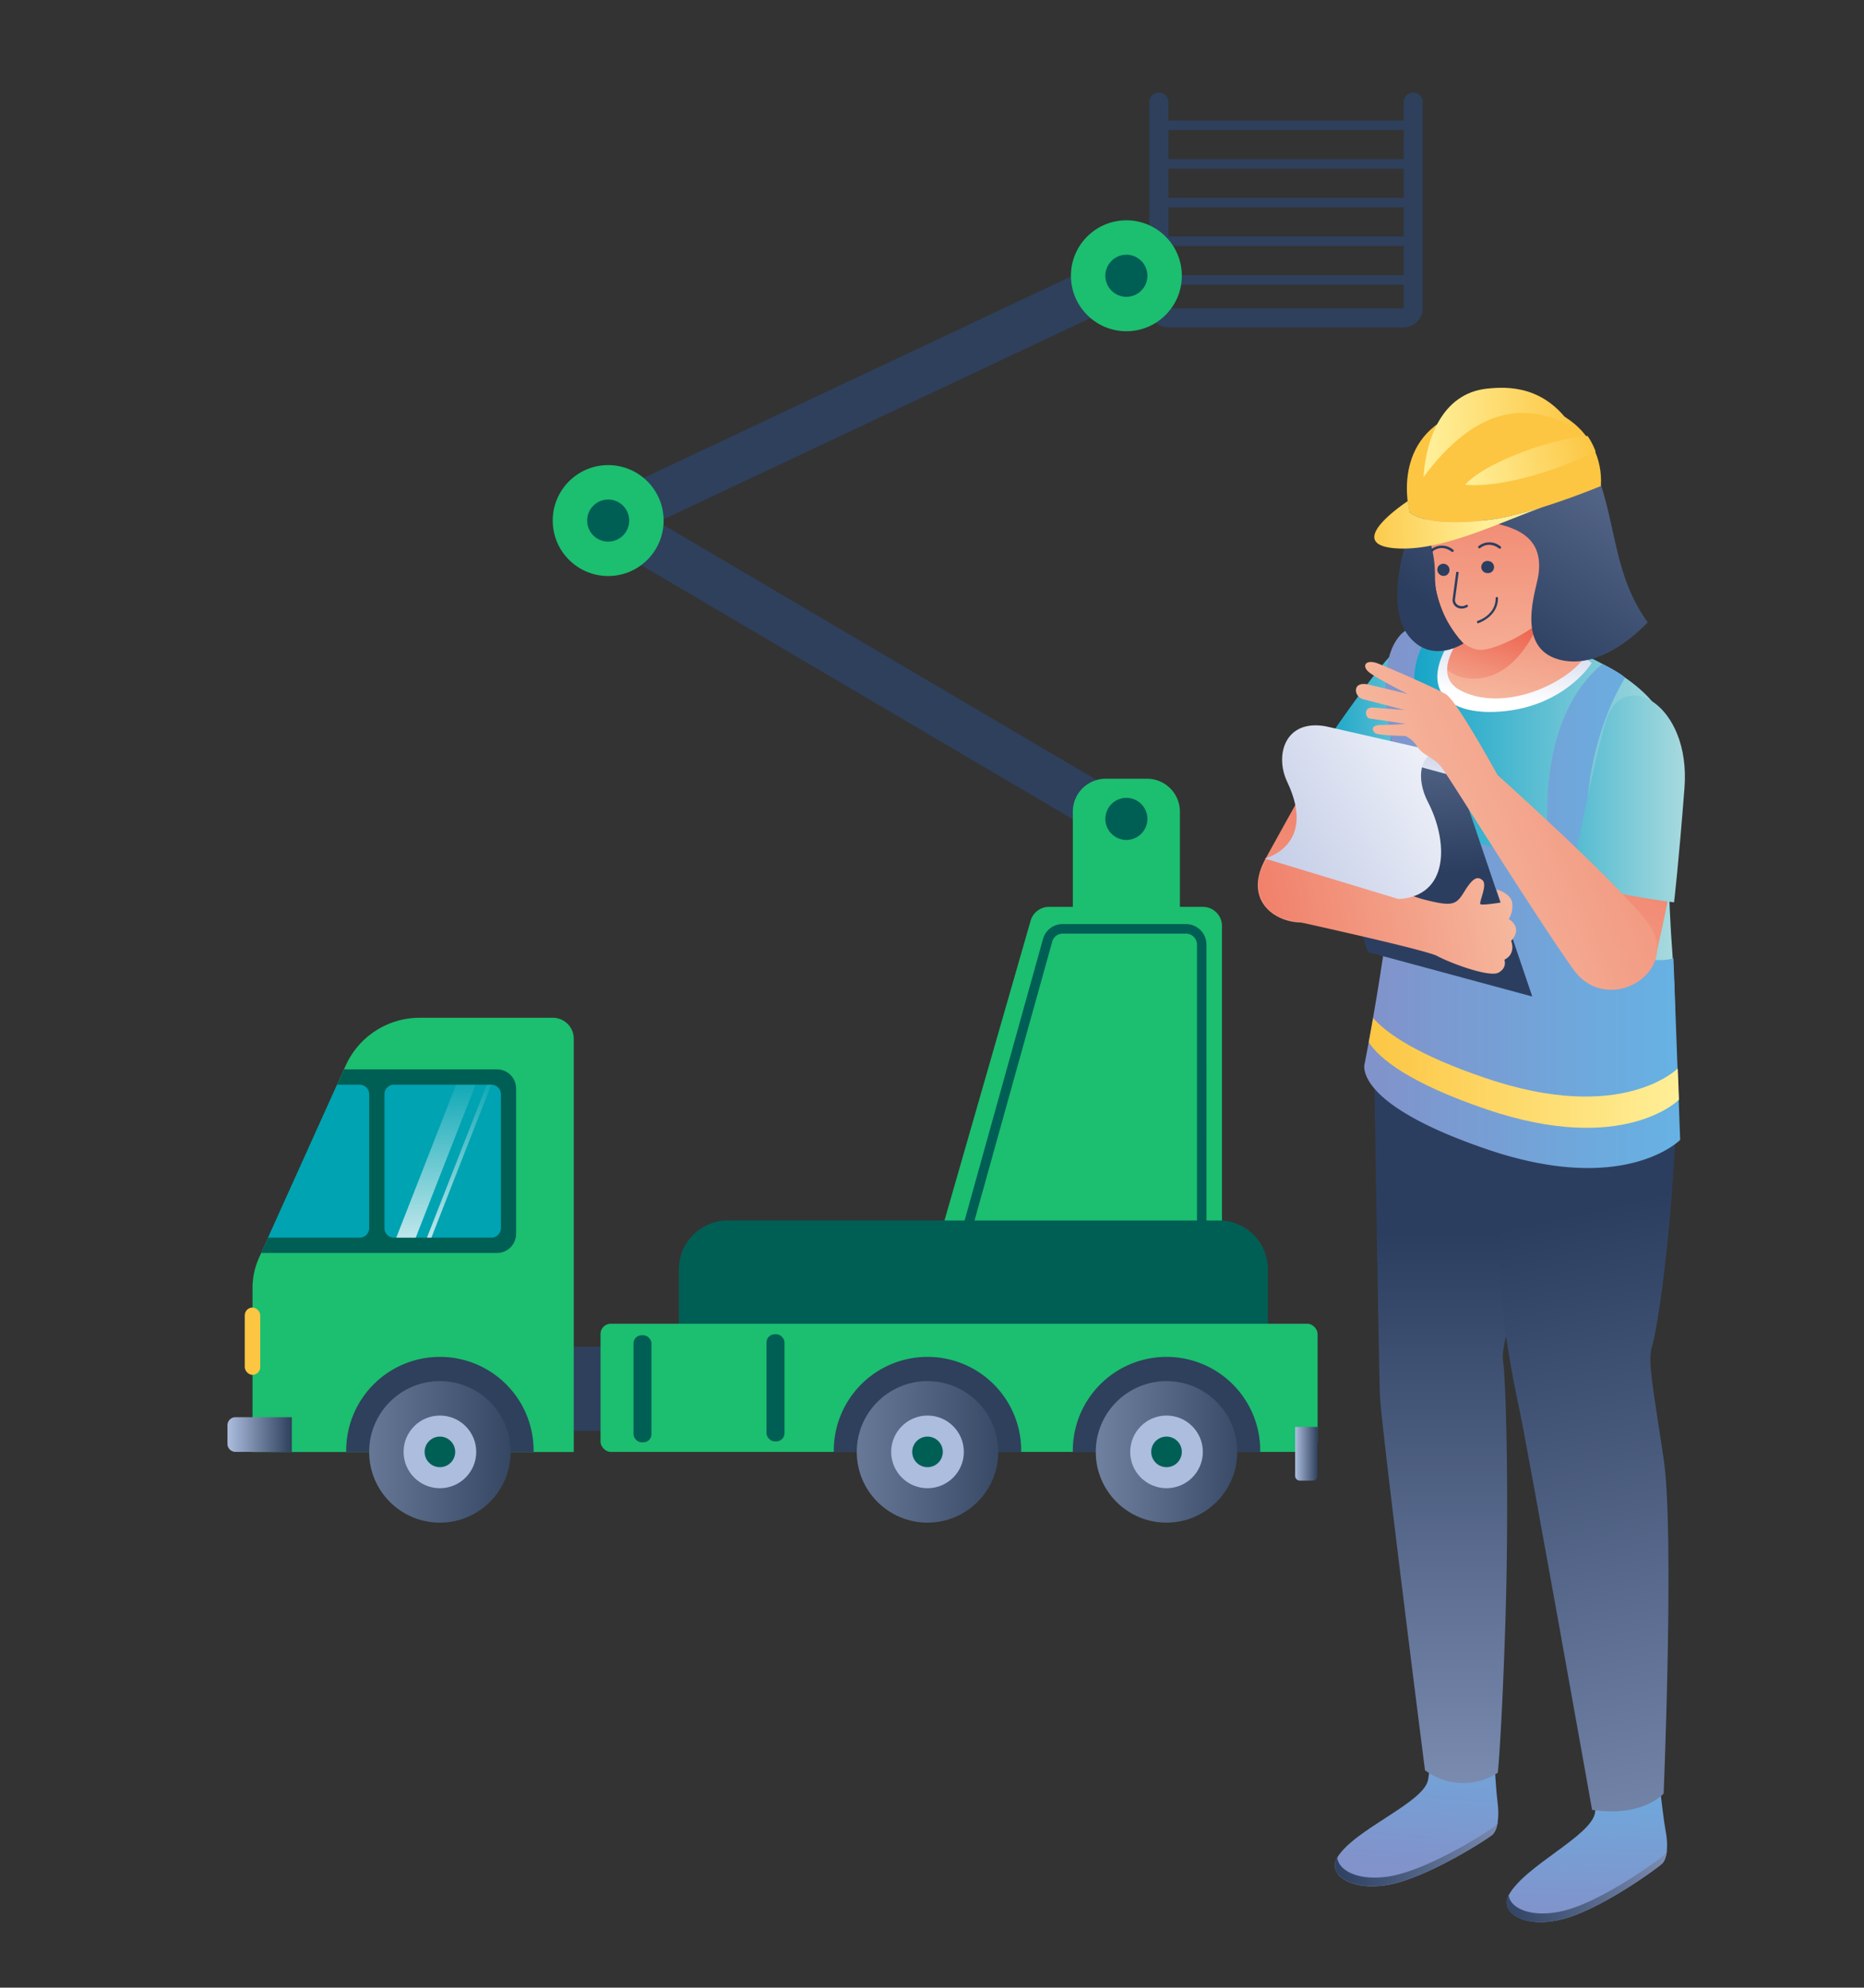 <svg id="Слой_1" data-name="Слой 1" xmlns="http://www.w3.org/2000/svg" xmlns:xlink="http://www.w3.org/1999/xlink" viewBox="0 0 1042 1111"><rect x="0" y="0" width="1042" height="1111" fill="#333333" stroke="none"/><defs><style>.cls-1{fill:#1cbe70;}.cls-2{fill:#005f55;}.cls-3{fill:#2e405c;}.cls-4{fill:url(#Безымянный_градиент_10);}.cls-5{fill:#acbdde;}.cls-6{fill:url(#Безымянный_градиент_10-2);}.cls-7{fill:url(#Безымянный_градиент_10-3);}.cls-8{fill:#fcc643;}.cls-9{fill:url(#Безымянный_градиент_10-4);}.cls-10{fill:url(#Безымянный_градиент_10-5);}.cls-11{fill:#00a3b2;}.cls-12{fill:url(#Безымянный_градиент_172);}.cls-13{fill:url(#Безымянный_градиент_172-2);}.cls-14{fill:url(#Безымянный_градиент_71);}.cls-15{fill:url(#Безымянный_градиент_71-2);}.cls-16{fill:url(#Безымянный_градиент_71-3);}.cls-17{fill:url(#Безымянный_градиент_13);}.cls-18{fill:url(#Безымянный_градиент_98);}.cls-19{fill:url(#Безымянный_градиент_98-2);}.cls-20{fill:url(#Безымянный_градиент_13-2);}.cls-21{fill:url(#Безымянный_градиент_98-3);}.cls-22{fill:url(#Безымянный_градиент_98-4);}.cls-23{fill:url(#Безымянный_градиент_38);}.cls-24{fill:url(#Безымянный_градиент_29);}.cls-25{fill:url(#Безымянный_градиент_29-2);}.cls-26{fill:url(#Безымянный_градиент_99);}.cls-27{fill:url(#Безымянный_градиент_13-3);}.cls-28{fill:url(#Безымянный_градиент_3);}.cls-29{fill:url(#Безымянный_градиент_38-2);}.cls-30{fill:url(#Безымянный_градиент_29-3);}.cls-31{fill:url(#Безымянный_градиент_99-2);}.cls-32{fill:url(#Безымянный_градиент_98-5);}.cls-33{fill:url(#Безымянный_градиент_38-3);}.cls-34{fill:url(#Безымянный_градиент_99-3);}.cls-35{fill:url(#Безымянный_градиент_38-4);}.cls-36{fill:url(#Безымянный_градиент_38-5);}.cls-37{fill:url(#Безымянный_градиент_38-6);}.cls-38{fill:url(#Безымянный_градиент_102);}.cls-39{fill:url(#Безымянный_градиент_107);}.cls-40{fill:#2c3e5f;}.cls-41{fill:url(#Безымянный_градиент_3-2);}.cls-42{fill:url(#Безымянный_градиент_3-3);}.cls-43{fill:url(#Безымянный_градиент_3-4);}</style><linearGradient id="Безымянный_градиент_10" x1="95.03" y1="811.53" x2="296.44" y2="811.53" gradientUnits="userSpaceOnUse"><stop offset="0" stop-color="#acbdde"/><stop offset="1" stop-color="#2e405c"/></linearGradient><linearGradient id="Безымянный_градиент_10-2" x1="365.97" y1="811.53" x2="574.5" y2="811.53" xlink:href="#Безымянный_градиент_10"/><linearGradient id="Безымянный_градиент_10-3" x1="526.06" y1="811.53" x2="707.37" y2="811.53" xlink:href="#Безымянный_градиент_10"/><linearGradient id="Безымянный_градиент_10-4" x1="127.15" y1="801.83" x2="163.12" y2="801.83" xlink:href="#Безымянный_градиент_10"/><linearGradient id="Безымянный_градиент_10-5" x1="724.03" y1="812.58" x2="736.55" y2="812.58" xlink:href="#Безымянный_градиент_10"/><linearGradient id="Безымянный_градиент_172" x1="243.51" y1="723.03" x2="243.8" y2="597.38" gradientUnits="userSpaceOnUse"><stop offset="0" stop-color="#fdfdfd"/><stop offset="1" stop-color="#fdfdfd" stop-opacity="0"/></linearGradient><linearGradient id="Безымянный_градиент_172-2" x1="256.47" y1="723.02" x2="256.75" y2="597.39" xlink:href="#Безымянный_градиент_172"/><linearGradient id="Безымянный_градиент_71" x1="608.75" y1="-4513.8" x2="571.36" y2="-4513.8" gradientTransform="matrix(1, 0, 0, -1, 215, -3987.5)" gradientUnits="userSpaceOnUse"><stop offset="0" stop-color="#3d9bc3"/><stop offset="1" stop-color="#a7d8dc"/></linearGradient><linearGradient id="Безымянный_градиент_71-2" x1="608.75" y1="-4555.07" x2="571.36" y2="-4555.07" xlink:href="#Безымянный_градиент_71"/><linearGradient id="Безымянный_градиент_71-3" x1="608.75" y1="-4596.33" x2="571.36" y2="-4596.33" xlink:href="#Безымянный_градиент_71"/><linearGradient id="Безымянный_градиент_13" x1="575.56" y1="-5031.46" x2="584.62" y2="-4925.99" gradientTransform="matrix(1, 0, 0, -1, 215, -3987.5)" gradientUnits="userSpaceOnUse"><stop offset="0" stop-color="#8292ca"/><stop offset="1" stop-color="#66b2e4"/></linearGradient><linearGradient id="Безымянный_градиент_98" x1="670.47" y1="-4983.89" x2="530.36" y2="-5040.77" gradientTransform="matrix(1, 0, 0, -1, 215, -3987.5)" gradientUnits="userSpaceOnUse"><stop offset="0" stop-color="#a3b4da"/><stop offset="1" stop-color="#2c3e5f"/></linearGradient><linearGradient id="Безымянный_градиент_98-2" x1="599.37" y1="-5148.26" x2="599.37" y2="-4676.7" xlink:href="#Безымянный_градиент_98"/><linearGradient id="Безымянный_градиент_13-2" x1="671.42" y1="-5061.66" x2="674.15" y2="-4955.5" xlink:href="#Безымянный_градиент_13"/><linearGradient id="Безымянный_градиент_98-3" x1="759.34" y1="-4998.9" x2="622.47" y2="-5064.26" xlink:href="#Безымянный_градиент_98"/><linearGradient id="Безымянный_градиент_98-4" x1="796.5" y1="-5222.48" x2="671.1" y2="-4663.88" xlink:href="#Безымянный_градиент_98"/><linearGradient id="Безымянный_градиент_38" x1="499.49" y1="-4764.6" x2="548.88" y2="-4235.13" gradientTransform="matrix(1, 0, 0, -1, 215, -3987.5)" gradientUnits="userSpaceOnUse"><stop offset="0" stop-color="#f7caaf"/><stop offset="1" stop-color="#ed5a47"/></linearGradient><linearGradient id="Безымянный_градиент_29" x1="727.62" y1="414.4" x2="823.13" y2="414.4" gradientUnits="userSpaceOnUse"><stop offset="0" stop-color="#009dc5"/><stop offset="1" stop-color="#a9dade"/></linearGradient><linearGradient id="Безымянный_градиент_29-2" x1="769.39" y1="497.09" x2="936.67" y2="497.09" xlink:href="#Безымянный_градиент_29"/><linearGradient id="Безымянный_градиент_99" x1="629.13" y1="-4378.95" x2="638.96" y2="-4309.17" gradientTransform="matrix(1, 0, 0, -1, 215, -3987.5)" gradientUnits="userSpaceOnUse"><stop offset="0" stop-color="#fff"/><stop offset="1" stop-color="#a6b4db"/></linearGradient><linearGradient id="Безымянный_градиент_13-3" x1="547.65" y1="-4487.07" x2="724.23" y2="-4487.07" xlink:href="#Безымянный_градиент_13"/><linearGradient id="Безымянный_градиент_3" x1="550.16" y1="-4587.24" x2="723.57" y2="-4587.24" gradientTransform="matrix(1, 0, 0, -1, 215, -3987.5)" gradientUnits="userSpaceOnUse"><stop offset="0" stop-color="#fcc643"/><stop offset="1" stop-color="#ffef98"/></linearGradient><linearGradient id="Безымянный_градиент_38-2" x1="599.11" y1="-4676.49" x2="771.51" y2="-4327.23" xlink:href="#Безымянный_градиент_38"/><linearGradient id="Безымянный_градиент_29-3" x1="818.03" y1="446.55" x2="943.15" y2="446.55" xlink:href="#Безымянный_градиент_29"/><linearGradient id="Безымянный_градиент_99-2" x1="579.88" y1="-4441.75" x2="590.3" y2="-4378.83" xlink:href="#Безымянный_градиент_99"/><linearGradient id="Безымянный_градиент_98-5" x1="560.84" y1="-4269.73" x2="575.27" y2="-4477" xlink:href="#Безымянный_градиент_98"/><linearGradient id="Безымянный_градиент_38-3" x1="672.13" y1="-4475.89" x2="400.89" y2="-4527.76" xlink:href="#Безымянный_градиент_38"/><linearGradient id="Безымянный_градиент_99-3" x1="625.6" y1="-4393.92" x2="427.18" y2="-4509.55" xlink:href="#Безымянный_градиент_99"/><linearGradient id="Безымянный_градиент_38-4" x1="506.62" y1="-4496.52" x2="904.1" y2="-4331.17" xlink:href="#Безымянный_градиент_38"/><linearGradient id="Безымянный_градиент_38-5" x1="620.75" y1="-4406.93" x2="656.44" y2="-4254.73" xlink:href="#Безымянный_градиент_38"/><linearGradient id="Безымянный_градиент_38-6" x1="602.16" y1="-4400.12" x2="626.8" y2="-4326.33" xlink:href="#Безымянный_градиент_38"/><linearGradient id="Безымянный_градиент_102" x1="621.76" y1="-4427.67" x2="627.11" y2="-4159.54" gradientTransform="matrix(1, 0, 0, -1, 215, -3987.5)" gradientUnits="userSpaceOnUse"><stop offset="0" stop-color="#f8ceb3"/><stop offset="1" stop-color="#ed5945"/></linearGradient><linearGradient id="Безымянный_градиент_107" x1="790.83" y1="-4060.61" x2="611.01" y2="-4343.38" gradientTransform="matrix(1, 0, 0, -1, 215, -3987.5)" gradientUnits="userSpaceOnUse"><stop offset="0" stop-color="#a7b8de"/><stop offset="1" stop-color="#2c3e5f"/></linearGradient><linearGradient id="Безымянный_градиент_3-2" x1="667.52" y1="-4228.36" x2="583.61" y2="-4229.46" xlink:href="#Безымянный_градиент_3"/><linearGradient id="Безымянный_градиент_3-3" x1="676.07" y1="-4236.45" x2="605.06" y2="-4255.28" xlink:href="#Безымянный_градиент_3"/><linearGradient id="Безымянный_градиент_3-4" x1="545.44" y1="-4281.6" x2="615.47" y2="-4279.53" xlink:href="#Безымянный_градиент_3"/></defs><title>Mashinist_podemnica</title><path class="cls-1" d="M672.41,506.89h-86a10.69,10.69,0,0,0-10.28,7.73L524.9,692.88H683.1V517.58A10.68,10.68,0,0,0,672.41,506.89Z"/><path class="cls-2" d="M674.46,706.49h-5.34V528.22a6.16,6.16,0,0,0-5.94-6.36h-69.3a6,6,0,0,0-5.7,4.57L538.7,704l-5.15-1.44L583,525a11.38,11.38,0,0,1,10.85-8.49h69.3a11.51,11.51,0,0,1,11.28,11.7Z"/><rect class="cls-3" x="305.77" y="752.74" width="63.07" height="47.03"/><path class="cls-2" d="M406.8,682.19H681.48a27.27,27.27,0,0,1,27.27,27.27v36.86a0,0,0,0,1,0,0H379.53a0,0,0,0,1,0,0V709.47A27.27,27.27,0,0,1,406.8,682.19Z"/><path class="cls-1" d="M309.06,568.89h-74.5a45.31,45.31,0,0,0-41.3,26.68L144.81,703a41.2,41.2,0,0,0-3.65,17v91.6H320.74v-231A11.67,11.67,0,0,0,309.06,568.89Z"/><rect class="cls-1" x="335.7" y="739.91" width="400.85" height="71.62" rx="5.68" ry="5.68"/><path class="cls-3" d="M193.54,811.53a52.38,52.38,0,1,1,104.75,0Z"/><circle class="cls-4" cx="245.91" cy="811.53" r="39.55"/><circle class="cls-5" cx="245.91" cy="811.53" r="20.31"/><circle class="cls-2" cx="245.91" cy="811.53" r="8.55"/><path class="cls-3" d="M466.11,811.53a52.38,52.38,0,1,1,104.75,0Z"/><circle class="cls-6" cx="518.49" cy="811.53" r="39.55"/><circle class="cls-5" cx="518.49" cy="811.53" r="20.31"/><circle class="cls-2" cx="518.49" cy="811.53" r="8.55"/><path class="cls-3" d="M599.73,811.53a52.38,52.38,0,1,1,104.75,0Z"/><circle class="cls-7" cx="652.1" cy="811.53" r="39.55"/><circle class="cls-5" cx="652.1" cy="811.53" r="20.31"/><circle class="cls-2" cx="652.1" cy="811.53" r="8.55"/><path class="cls-2" d="M288.51,608.41v81.25a10.69,10.69,0,0,1-10.69,10.68H146l3.86-8.55,38.6-85.51,3.86-8.56h85.51A10.7,10.7,0,0,1,288.51,608.41Z"/><path class="cls-3" d="M617.27,468.24,348,309.74a21.43,21.43,0,0,1,1.73-37.85L624.19,142.54l10.93,23.21L367.93,291.69,630.28,446.13Z"/><path class="cls-3" d="M784.65,183H653.17a10.7,10.7,0,0,1-10.69-10.68V56.87a5.35,5.35,0,0,1,10.69,0V172.32H784.65V56.87a5.35,5.35,0,0,1,10.69,0V172.32A10.7,10.7,0,0,1,784.65,183Z"/><path class="cls-3" d="M790,72.67H647.83a2.68,2.68,0,0,1,0-5.35H790a2.68,2.68,0,1,1,0,5.35Z"/><path class="cls-3" d="M789.46,94.28H647.29a2.67,2.67,0,1,1,0-5.34H789.46a2.67,2.67,0,0,1,0,5.34Z"/><path class="cls-3" d="M788.92,115.9H646.76a2.67,2.67,0,1,1,0-5.34H788.92a2.67,2.67,0,1,1,0,5.34Z"/><path class="cls-3" d="M788.39,137.52H646.22a2.68,2.68,0,0,1,0-5.35H788.39a2.68,2.68,0,0,1,0,5.35Z"/><path class="cls-3" d="M787.86,159.13H645.69a2.67,2.67,0,0,1,0-5.34H787.86a2.67,2.67,0,0,1,0,5.34Z"/><circle class="cls-1" cx="339.98" cy="290.97" r="31"/><circle class="cls-2" cx="339.98" cy="290.97" r="11.76"/><circle class="cls-1" cx="629.66" cy="154.14" r="31"/><circle class="cls-2" cx="629.66" cy="154.14" r="11.76"/><rect class="cls-8" x="136.83" y="730.85" width="8.66" height="37.63" rx="4.33" ry="4.33"/><path class="cls-9" d="M131.66,792.13h31.46a0,0,0,0,1,0,0v19.4a0,0,0,0,1,0,0H131.66a4.5,4.5,0,0,1-4.5-4.5v-10.4A4.5,4.5,0,0,1,131.66,792.13Z"/><path class="cls-10" d="M724,797.57h12.52a0,0,0,0,1,0,0v27.35a2.68,2.68,0,0,1-2.68,2.68h-7.16a2.68,2.68,0,0,1-2.68-2.68V797.57A0,0,0,0,1,724,797.57Z"/><path class="cls-1" d="M599.73,435.27h59.86a0,0,0,0,1,0,0v57.5a18.39,18.39,0,0,1-18.39,18.39H618.12a18.39,18.39,0,0,1-18.39-18.39v-57.5a0,0,0,0,1,0,0Z" transform="translate(1259.31 946.43) rotate(-180)"/><circle class="cls-2" cx="629.66" cy="457.72" r="11.76"/><path class="cls-11" d="M206.36,611.62v74.83a5.33,5.33,0,0,1-5.34,5.34H149.85l38.6-85.51H201A5.34,5.34,0,0,1,206.36,611.62Z"/><path class="cls-11" d="M280,611.62v74.83a5.34,5.34,0,0,1-5.35,5.34H220.26a5.34,5.34,0,0,1-5.35-5.34V611.62a5.35,5.35,0,0,1,5.35-5.34h54.35A5.35,5.35,0,0,1,280,611.62Z"/><rect class="cls-2" x="354.13" y="746.33" width="10.06" height="59.86" rx="4.55" ry="4.55"/><rect class="cls-2" x="428.48" y="745.79" width="10.06" height="59.86" rx="4.55" ry="4.55"/><polygon class="cls-12" points="265.85 606.28 232.39 691.79 221.51 691.79 254.97 606.28 265.85 606.28"/><polygon class="cls-13" points="274.6 606.28 241.15 691.79 238.66 691.79 272.12 606.28 274.6 606.28"/><path class="cls-14" d="M823.75,505.53l-37.39,10.23v31.31l37.39-10Z"/><path class="cls-15" d="M823.75,546.8,786.36,557v31.31l37.39-10Z"/><path class="cls-16" d="M823.75,588.07,786.36,598.3v31.29l37.39-10Z"/><path class="cls-17" d="M834.21,961s1.48,35.69,3,46.8c.93,7.18.15,15.22-3.12,17.87s-36.73,24.28-58.46,27.92-33.61-6.77-28.09-15.35c9.77-16,48.47-30.52,50.77-43.47,2.24-12.62,1.81-33.83,1.81-33.83Z"/><path class="cls-18" d="M747.57,1038.09c.39,7.19,11.57,13.63,29.42,10.65,21.74-3.67,55.24-25.18,58.48-27.89a7.28,7.28,0,0,0,2-2.91c-.69,3.44-1.62,6.27-3.36,7.69-3.24,2.71-36.75,24.26-58.48,27.9s-33.61-6.77-28.08-15.34Z"/><path class="cls-19" d="M858.6,603.87s4.55,20.89-.46,63.8c-6,50.83-19.55,82-17.91,92.93s3.61,80.47,1.09,152.52c-2,58.19-4,77.71-4,77.71a35.19,35.19,0,0,1-39.73-.65l-1-.65S772,796.71,771.38,779.5s-3.13-177.77-3.13-177.77Z"/><path class="cls-20" d="M925.66,977.2s3.41,35.55,5.52,46.58c1.35,7.1,1,15.18-2.11,18s-35.37,26.37-56.83,31.25-33.82-4.76-28.89-13.66c8.85-16.58,46.71-33.31,48.32-46.41,1.54-12.62-.08-33.83-.08-33.83Z"/><path class="cls-21" d="M843.36,1059.28c.79,7.16,12.29,12.94,29.95,8.93,21.5-4.88,53.73-28.41,56.83-31.27a7.58,7.58,0,0,0,1.84-3c-.51,3.43-1.35,6.3-3,7.85-3.08,2.84-35.41,26.37-56.83,31.25s-33.82-4.76-28.88-13.68C843.33,1059.33,843.36,1059.31,843.36,1059.28Z"/><path class="cls-22" d="M936.31,582.16l-102,29.43s2.93,53.3,3.67,91c.69,32.48,7.32,66.3,11.53,85.91S890,1011.63,890,1011.63c28.42,4.29,40-9.12,40-9.12s6.11-146.13,0-187.09-9.05-54.88-6.46-63.09C928.08,737.7,940.09,645.25,936.31,582.16Z"/><path class="cls-23" d="M782.5,453.05s-23.66,34-36,53.65c-11.89,18.94-57.4,6.86-39.09-26.67,18-32.8,31.86-56.83,31.86-56.83Z"/><path class="cls-24" d="M727.62,434.9s38.9-59.15,53.35-72.14c12.5-11.23,60.24,6.24,34.83,45.83-22.71,35.34-40.79,60.8-40.79,60.8S746.75,455,727.62,434.9Z"/><path class="cls-25" d="M936.31,635.89s1.35-66.8-1.22-100.13c-3-39.64-2.63-63.66-3.08-123.78-.38-43.51-121.27-78.24-147.63-58.47-23.69,17.73,17.11,171.16-14,241.13-7,15.65,24.61,36.31,61.86,44.66C911.78,657,936.31,635.89,936.31,635.89Z"/><path class="cls-26" d="M822.94,342.71c20.92,2.54,45.91,12,66.88,27.76-5.09,7.92-20.61,23.79-47.76,26.94C804.44,401.71,787.48,380.38,822.94,342.71Z"/><path class="cls-27" d="M908.49,378.81s-28.23,42-20.19,105.66,47.19,51.2,47.19,51.2l3.74,101.47s-30.74,31.44-107.46,5.42-68.9-48.13-68.9-48.13,26-131,16.65-172.08-5.76-69,13.21-72.7l16.7-3.38S784.32,357.09,792,395.18c6.26,31,8.33,44.76,7.4,61.14a8.32,8.32,0,0,0,5.89,8.39l49.56,15.21a8.26,8.26,0,0,0,4,.2,8.26,8.26,0,0,0,6.06-4.92,8.29,8.29,0,0,0,.63-4c-1.92-23.2-1.87-73.26,30.13-100.05C895.71,371.05,905.19,375.63,908.49,378.81Z"/><path class="cls-28" d="M937.88,597.2S907,628.63,830.49,602.61c-37.89-12.86-55.1-24.78-62.89-33.55l-2.44,13.53c5.85,8.93,22.07,22.58,65.94,37.51,76.55,26,107.47-5.42,107.47-5.42Z"/><path class="cls-29" d="M936.06,484.86s-4.88,25.11-10,47.73c-6.94,31-59.54,22.34-51-14.88,8.67-38.21,9.67-44,9.67-44Z"/><path class="cls-30" d="M877.82,492.64s13.64-70.16,20.29-90.59c9.47-28.86,47.14-8.44,43.54,38.33-3.22,41.87-5.83,64-5.83,64S904.36,500.65,877.82,492.64Z"/><path class="cls-31" d="M813.1,440.59s4.34-18.63-8.23-20.11-21.65,7.59-21.65,7.59l.79,9.13Z"/><path class="cls-32" d="M856.55,557,815,434.39l-91.83-24.84,41.52,122.61Z"/><path class="cls-33" d="M704.78,487.52a19.86,19.86,0,0,1,4.28-7.1,20.08,20.08,0,0,1,23-4.55c21.3,9.77,53.31,24.18,63.83,26.88,16.23,4.16,18.1,3.09,22.74-4.47s7.32-8.78,10.16-6.21-2.24,12.46-1.21,13.3,11.43-.92,11.43-.92l-2.45-7.32s8.12,2.14,8.77,7.59a13.74,13.74,0,0,1-1.92,9s8.26,4.49,1.35,12.18c0,0,3,7.11-3.8,10.56,0,0,1.78,4.39-3.28,7.19s-26.87-5.29-34.19-9.26c-5-2.81-54.49-14-84.09-20.54a20,20,0,0,1-14.65-26.2Z"/><path class="cls-34" d="M804.82,420.48c-11.16,0-13.44,14.65-6.6,27.77,11.39,22.05,12.17,52.57-16.39,54.28L707,479.85s29.56-7.05,12.57-42.81c-7.15-15-1.22-35.27,21.65-31.05Z"/><path class="cls-35" d="M837.1,433.17s65.83,59,83.78,82.27c20.76,26.86-22.12,53.84-41.52,26.19-26.05-37-69.7-108.24-74-113.36s-10-6.08-13-10.82a15.83,15.83,0,0,0-6.76-6.1s-15-.16-16.82-1.61-2.66-4.52,3.28-4.52,13.82-.6,13.82-.6-15.75-2.45-20.21-3c-2.5-.33-3.67-6.6,2.2-6.1l17.38,1.35-23.46-6.13c-5-1.35-6.11-10.21,3.08-8.12,7.19,1.61,22.08,5.29,22.08,5.29s-17.36-8.67-21.65-12.17-2-7.68,5.42-4.71,31.32,13.34,37.52,17S837.1,433.17,837.1,433.17Z"/><path class="cls-36" d="M885.7,367.48s-18.18-13.2-14.88-37.21L837.94,319.1s-3.84,17.3-9.88,23.36-31.75,33.26-11.33,43.63C840.77,398.29,875.42,382.22,885.7,367.48Z"/><path class="cls-37" d="M809,374.41c0-8.31,6.95-18.2,12.69-25l42.43-11.84s-10.82,41-39.64,41.75A22.62,22.62,0,0,1,809,374.41Z"/><path class="cls-38" d="M882.05,316.72c1.36-9.12,2.79-43.8-19.82-58s-57.64-1.35-63.59,15.41,2.64,32.66,2.38,39.24a74.5,74.5,0,0,0,4.17,25.1c4.73,13.23,11.74,23.54,21.51,24.73C836.89,364.38,878.13,344.43,882.05,316.72Z"/><path class="cls-39" d="M799.65,274s-5.48,8.92-1.16,24.52,3.46,19.74,3.74,25.71c.73,20.23,15.89,35.42,15.89,35.42s-17,11.47-29.77-3.08c-19.35-21.84,6.2-77.78,6.2-77.78s-3-23.65,18.32-35.68c22.47-12.69,68.73-8.43,79.83,21.35s9.4,57.16,28.41,83.42c-12.58,13-31.32,25.71-49.63,20.77-24.8-6.77-12.55-39.47-11.5-47.14,3.8-25.9-19.25-29-43.3-32C802.11,287.5,799.65,274,799.65,274Z"/><path class="cls-40" d="M816.62,340.18a5.33,5.33,0,0,1-2.53-.9,4.6,4.6,0,0,1-1.6-1.82,4.47,4.47,0,0,1-.47-2.38c.27-2.34,2.07-15.5,2.07-15.5l1.35.19s-1.77,13.14-2.09,15.48a3.33,3.33,0,0,0,1.48,2.87,4.49,4.49,0,0,0,4.75,0,.79.79,0,0,1,.26-.08,1.31,1.31,0,0,1,.28,0,.49.49,0,0,1,.23.14.55.55,0,0,1,.19.21.82.82,0,0,1-.13.77.91.91,0,0,1-.21.18A7.11,7.11,0,0,1,816.62,340.18Z"/><path class="cls-40" d="M831.42,320.33a3.5,3.5,0,0,0,1.33-.11,3.68,3.68,0,0,0,1.18-.61,3.48,3.48,0,0,0,.85-1,3.31,3.31,0,0,0,.4-1.27,3.28,3.28,0,0,0-.11-1.32,3.38,3.38,0,0,0-1.62-2,3.38,3.38,0,0,0-1.27-.41,3.53,3.53,0,0,0-2,.17,3.42,3.42,0,0,0-1.84,1.82,3.46,3.46,0,0,0-.05,2.59,3.54,3.54,0,0,0,.72,1.11,3.24,3.24,0,0,0,1.09.74A3.14,3.14,0,0,0,831.42,320.33Z"/><path class="cls-40" d="M806.9,321.9a3.31,3.31,0,0,0,1.89-.52,3.27,3.27,0,0,0,1.24-1.51,3.43,3.43,0,0,0-1.8-4.48,2.45,2.45,0,0,0-.65-.2,3.45,3.45,0,0,0-2,.16,3.59,3.59,0,0,0-1.56,1.22,3.41,3.41,0,0,0,.49,4.26,3.15,3.15,0,0,0,1.07.77A3.33,3.33,0,0,0,806.9,321.9Z"/><path class="cls-40" d="M826.94,306.45a.49.49,0,0,1-.24,0,.72.72,0,0,1-.22-.17,1.34,1.34,0,0,1-.16-.23,1.22,1.22,0,0,1,0-.27,1.22,1.22,0,0,1,0-.27.83.83,0,0,1,.16-.21,9.71,9.71,0,0,1,12.37.13.78.78,0,0,1,.27.47.74.74,0,0,1-.12.52.72.72,0,0,1-.2.19l-.26.09h-.29a1.34,1.34,0,0,1-.24-.12c-5.91-4.4-10.39-.39-10.57-.21A.67.67,0,0,1,826.94,306.45Z"/><path class="cls-40" d="M800.44,308.27a.57.57,0,0,1-.26,0,.53.53,0,0,1-.2-.16,1,1,0,0,1-.17-.23,1.22,1.22,0,0,1,0-.27,1.22,1.22,0,0,1,0-.27.72.72,0,0,1,.17-.22,9.75,9.75,0,0,1,12.36.14.58.58,0,0,1,.19.19.79.79,0,0,1,.1.27,1.22,1.22,0,0,1,0,.27.85.85,0,0,1-.11.26.81.81,0,0,1-.47.27.88.88,0,0,1-.52-.13c-5.9-4.41-10.39-.41-10.57-.24a.74.74,0,0,1-.23.14A.57.57,0,0,1,800.44,308.27Z"/><path class="cls-40" d="M826.29,348.39a.8.8,0,0,1-.39-.14.7.7,0,0,1-.23-.35.42.42,0,0,1,0-.27,1.22,1.22,0,0,1,0-.27.52.52,0,0,1,.18-.21.7.7,0,0,1,.24-.13c.41-.13,10-3.32,10-12.59a.5.5,0,0,1,0-.27.51.51,0,0,1,.15-.23.73.73,0,0,1,.49-.21h.28a.86.86,0,0,1,.22.15,1.19,1.19,0,0,1,.16.23,1.22,1.22,0,0,1,0,.27c0,10.31-10.83,13.91-11,13.94Z"/><path class="cls-8" d="M788,286.42s-11.9-43.3,30.54-56.75c48.22-15.26,78.47,11.6,76.35,42,0,0-29.53,12.41-53.73,17.4C826.54,292.05,798.15,294.27,788,286.42Z"/><path class="cls-41" d="M795.74,266.68c1.35-20.63,10-46.72,35.48-49.45,11.46-1.22,32.25-1.94,47.62,21.35C853.77,224.52,825.21,226.9,795.74,266.68Z"/><path class="cls-42" d="M887.48,243.68c-22.23,1.68-58.74,15.87-68.38,27.28,21.46,1.84,53.28-8.89,72.87-18.59A39.33,39.33,0,0,0,887.48,243.68Z"/><path class="cls-43" d="M841.19,289.07c-14.65,3-43,5.29-53.15-2.7a56.66,56.66,0,0,1-1-6.32s-36.54,23.8-7.69,26.36c25.64,2.28,57.68-13.91,84.09-23.36A221.12,221.12,0,0,1,841.19,289.07Z"/></svg>